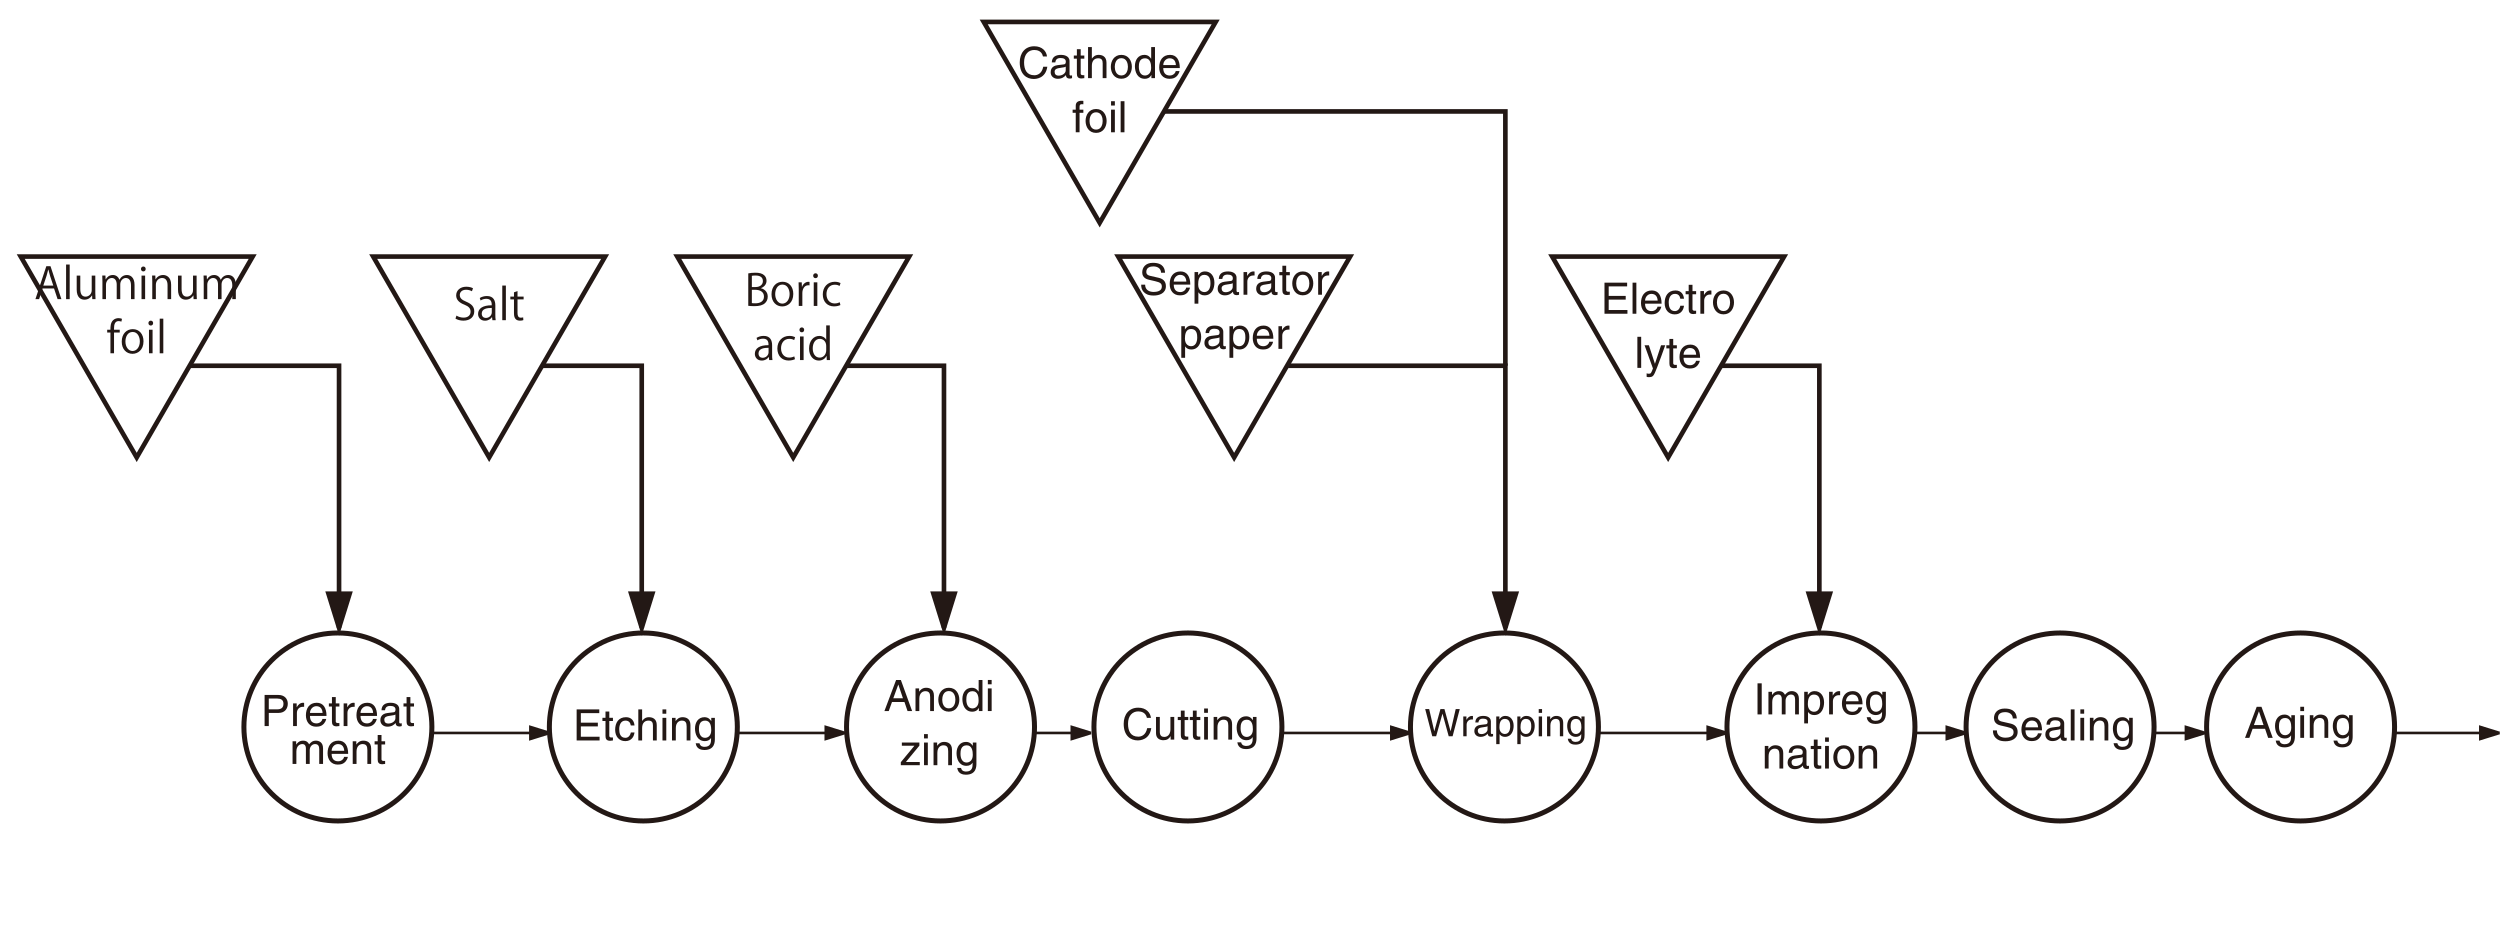 <?xml version="1.0" encoding="UTF-8"?>
<svg xmlns="http://www.w3.org/2000/svg" viewBox="0 0 461.808 171">
  <g id="uuid-26d000a4-b2aa-4e38-9714-fde978fd38ed" data-name="レイヤー 2">
    <circle cx="62.417" cy="134.288" r="17.362" style="fill: none; stroke: #231815; stroke-miterlimit: 10; stroke-width: .925px;"/>
    <circle cx="118.842" cy="134.288" r="17.362" style="fill: none; stroke: #231815; stroke-miterlimit: 10; stroke-width: .925px;"/>
    <circle cx="173.736" cy="134.288" r="17.362" style="fill: none; stroke: #231815; stroke-miterlimit: 10; stroke-width: .925px;"/>
    <circle cx="219.438" cy="134.288" r="17.362" style="fill: none; stroke: #231815; stroke-miterlimit: 10; stroke-width: .925px;"/>
    <circle cx="277.906" cy="134.288" r="17.362" style="fill: none; stroke: #231815; stroke-miterlimit: 10; stroke-width: .925px;"/>
    <circle cx="336.374" cy="134.288" r="17.362" style="fill: none; stroke: #231815; stroke-miterlimit: 10; stroke-width: .925px;"/>
    <circle cx="380.544" cy="134.288" r="17.362" style="fill: none; stroke: #231815; stroke-miterlimit: 10; stroke-width: .925px;"/>
    <circle cx="424.97" cy="134.288" r="17.362" style="fill: none; stroke: #231815; stroke-miterlimit: 10; stroke-width: .925px;"/>
    <polygon points="25.253 84.5 46.674 47.396 3.831 47.396 25.253 84.5" style="fill: none; stroke: #231815; stroke-miterlimit: 10; stroke-width: .857px;"/>
    <polygon points="90.359 84.5 111.781 47.396 68.937 47.396 90.359 84.5" style="fill: none; stroke: #231815; stroke-miterlimit: 10; stroke-width: .857px;"/>
    <polygon points="146.529 84.5 167.951 47.396 125.107 47.396 146.529 84.5" style="fill: none; stroke: #231815; stroke-miterlimit: 10; stroke-width: .857px;"/>
    <polygon points="227.976 84.5 249.398 47.396 206.554 47.396 227.976 84.5" style="fill: none; stroke: #231815; stroke-miterlimit: 10; stroke-width: .857px;"/>
    <polygon points="308.146 84.5 329.568 47.396 286.724 47.396 308.146 84.5" style="fill: none; stroke: #231815; stroke-miterlimit: 10; stroke-width: .857px;"/>
    <polygon points="203.14 41.157 224.562 4.054 181.718 4.054 203.14 41.157" style="fill: none; stroke: #231815; stroke-miterlimit: 10; stroke-width: .857px;"/>
    <g>
      <polyline points="62.63 115.969 62.63 67.565 35.073 67.565" style="fill: none; stroke: #231815; stroke-miterlimit: 10; stroke-width: .857px;"/>
      <polygon points="60.672 109.671 64.587 109.671 62.63 115.969 60.672 109.671" style="fill: #231815; stroke: #231815; stroke-miterlimit: 10; stroke-width: .857px;"/>
    </g>
    <g>
      <polyline points="118.544 115.969 118.544 67.565 99.988 67.565" style="fill: none; stroke: #231815; stroke-miterlimit: 10; stroke-width: .857px;"/>
      <polygon points="116.587 109.671 120.502 109.671 118.544 115.969 116.587 109.671" style="fill: #231815; stroke: #231815; stroke-miterlimit: 10; stroke-width: .857px;"/>
    </g>
    <g>
      <polyline points="174.374 115.969 174.374 67.565 156.374 67.565" style="fill: none; stroke: #231815; stroke-miterlimit: 10; stroke-width: .857px;"/>
      <polygon points="172.417 109.671 176.332 109.671 174.374 115.969 172.417 109.671" style="fill: #231815; stroke: #231815; stroke-miterlimit: 10; stroke-width: .857px;"/>
    </g>
    <g>
      <polyline points="278.076 115.969 278.076 67.565 237.949 67.565" style="fill: none; stroke: #231815; stroke-miterlimit: 10; stroke-width: .857px;"/>
      <polygon points="276.119 109.671 280.034 109.671 278.076 115.969 276.119 109.671" style="fill: #231815; stroke: #231815; stroke-miterlimit: 10; stroke-width: .857px;"/>
    </g>
    <g>
      <polyline points="336.076 115.969 336.076 67.565 317.924 67.565" style="fill: none; stroke: #231815; stroke-miterlimit: 10; stroke-width: .857px;"/>
      <polygon points="334.119 109.671 338.034 109.671 336.076 115.969 334.119 109.671" style="fill: #231815; stroke: #231815; stroke-miterlimit: 10; stroke-width: .857px;"/>
    </g>
    <polyline points="278.076 67.565 278.076 20.586 215.017 20.586" style="fill: none; stroke: #231815; stroke-miterlimit: 10; stroke-width: .857px;"/>
    <g>
      <line x1="98.562" y1="135.395" x2="79.74" y2="135.395" style="fill: none; stroke: #231815; stroke-miterlimit: 10; stroke-width: .484px;"/>
      <polyline points="101.536 135.395 97.974 136.502 97.974 134.288 101.536 135.395" style="fill: #231815; stroke: #231815; stroke-miterlimit: 10; stroke-width: .484px;"/>
    </g>
    <g>
      <line x1="153.13" y1="135.395" x2="136.165" y2="135.395" style="fill: none; stroke: #231815; stroke-miterlimit: 10; stroke-width: .484px;"/>
      <polyline points="156.103 135.395 152.541 136.502 152.541 134.288 156.103 135.395" style="fill: #231815; stroke: #231815; stroke-miterlimit: 10; stroke-width: .484px;"/>
    </g>
    <g>
      <line x1="198.576" y1="135.395" x2="191.098" y2="135.395" style="fill: none; stroke: #231815; stroke-miterlimit: 10; stroke-width: .484px;"/>
      <polyline points="201.55 135.395 197.988 136.502 197.988 134.288 201.55 135.395" style="fill: #231815; stroke: #231815; stroke-miterlimit: 10; stroke-width: .484px;"/>
    </g>
    <g>
      <line x1="257.598" y1="135.395" x2="236.761" y2="135.395" style="fill: none; stroke: #231815; stroke-miterlimit: 10; stroke-width: .484px;"/>
      <polyline points="260.572 135.395 257.009 136.502 257.009 134.288 260.572 135.395" style="fill: #231815; stroke: #231815; stroke-miterlimit: 10; stroke-width: .484px;"/>
    </g>
    <g>
      <line x1="316.039" y1="135.395" x2="295.188" y2="135.395" style="fill: none; stroke: #231815; stroke-miterlimit: 10; stroke-width: .484px;"/>
      <polyline points="319.013 135.395 315.45 136.502 315.45 134.288 319.013 135.395" style="fill: #231815; stroke: #231815; stroke-miterlimit: 10; stroke-width: .484px;"/>
    </g>
    <g>
      <line x1="360.209" y1="135.395" x2="353.697" y2="135.395" style="fill: none; stroke: #231815; stroke-miterlimit: 10; stroke-width: .484px;"/>
      <polyline points="363.183 135.395 359.621 136.502 359.621 134.288 363.183 135.395" style="fill: #231815; stroke: #231815; stroke-miterlimit: 10; stroke-width: .484px;"/>
    </g>
    <g>
      <line x1="404.379" y1="135.395" x2="397.761" y2="135.395" style="fill: none; stroke: #231815; stroke-miterlimit: 10; stroke-width: .484px;"/>
      <polyline points="407.353 135.395 403.791 136.502 403.791 134.288 407.353 135.395" style="fill: #231815; stroke: #231815; stroke-miterlimit: 10; stroke-width: .484px;"/>
    </g>
    <g>
      <line x1="458.762" y1="135.395" x2="442.294" y2="135.395" style="fill: none; stroke: #231815; stroke-miterlimit: 10; stroke-width: .484px;"/>
      <polyline points="461.736 135.395 458.174 136.502 458.174 134.288 461.736 135.395" style="fill: #231815; stroke: #231815; stroke-miterlimit: 10; stroke-width: .484px;"/>
    </g>
  </g>
  <g id="uuid-5c6e67ef-9d19-482a-a06b-3e53d0234530" data-name="テキスト">
    <g>
      <path d="M49.652,134.117h-.776v-5.741h2.583c1.063,0,1.703,.688,1.703,1.615,0,.8-.456,1.703-1.703,1.703h-1.807v2.423Zm0-3.087h1.543c.696,0,1.167-.256,1.167-1.031,0-.728-.496-.959-1.136-.959h-1.575v1.99Z" style="fill: #231815;"/>
      <path d="M54.844,134.117h-.704v-4.182h.664v.695h.016c.28-.487,.647-.815,1.175-.815,.088,0,.128,.008,.184,.023v.729h-.264c-.656,0-1.071,.512-1.071,1.119v2.431Z" style="fill: #231815;"/>
      <path d="M60.259,132.806c-.024,.2-.216,.792-.744,1.144-.192,.128-.464,.288-1.135,.288-1.175,0-1.871-.888-1.871-2.096,0-1.295,.624-2.326,2.007-2.326,1.208,0,1.799,.959,1.799,2.438h-3.055c0,.872,.408,1.375,1.215,1.375,.664,0,1.056-.512,1.08-.823h.704Zm-.672-1.111c-.04-.647-.312-1.247-1.167-1.247-.648,0-1.16,.6-1.16,1.247h2.327Z" style="fill: #231815;"/>
      <path d="M62.02,130.518v2.719c0,.328,.28,.328,.424,.328h.248v.552c-.256,.023-.456,.056-.527,.056-.696,0-.848-.392-.848-.896v-2.759h-.568v-.583h.568v-1.168h.704v1.168h.671v.583h-.671Z" style="fill: #231815;"/>
      <path d="M64.181,134.117h-.704v-4.182h.664v.695h.016c.28-.487,.647-.815,1.175-.815,.088,0,.128,.008,.184,.023v.729h-.264c-.656,0-1.071,.512-1.071,1.119v2.431Z" style="fill: #231815;"/>
      <path d="M69.595,132.806c-.024,.2-.216,.792-.744,1.144-.192,.128-.464,.288-1.135,.288-1.175,0-1.871-.888-1.871-2.096,0-1.295,.624-2.326,2.007-2.326,1.208,0,1.799,.959,1.799,2.438h-3.054c0,.872,.408,1.375,1.215,1.375,.664,0,1.056-.512,1.08-.823h.704Zm-.672-1.111c-.04-.647-.312-1.247-1.167-1.247-.648,0-1.16,.6-1.16,1.247h2.327Z" style="fill: #231815;"/>
      <path d="M70.469,131.207c.032-1,.696-1.392,1.727-1.392,.336,0,1.551,.096,1.551,1.167v2.407c0,.176,.088,.248,.232,.248,.064,0,.152-.017,.232-.032v.512c-.12,.032-.224,.08-.384,.08-.624,0-.72-.32-.744-.64-.272,.296-.696,.68-1.511,.68-.768,0-1.311-.488-1.311-1.208,0-.352,.104-1.167,1.271-1.311l1.16-.145c.167-.016,.368-.08,.368-.495,0-.44-.32-.68-.983-.68-.8,0-.912,.487-.959,.808h-.648Zm2.575,.775c-.112,.088-.288,.151-1.159,.264-.344,.048-.896,.151-.896,.68,0,.456,.231,.728,.759,.728,.656,0,1.295-.424,1.295-.983v-.688Z" style="fill: #231815;"/>
      <path d="M75.805,130.518v2.719c0,.328,.28,.328,.424,.328h.248v.552c-.256,.023-.456,.056-.527,.056-.696,0-.848-.392-.848-.896v-2.759h-.568v-.583h.568v-1.168h.704v1.168h.671v.583h-.671Z" style="fill: #231815;"/>
      <path d="M54.044,136.935h.664v.592h.016c.152-.225,.512-.712,1.264-.712s.991,.456,1.111,.68c.352-.392,.631-.68,1.279-.68,.448,0,1.295,.231,1.295,1.407v2.895h-.704v-2.703c0-.575-.176-.967-.775-.967-.592,0-.983,.56-.983,1.119v2.551h-.704v-2.895c0-.352-.136-.775-.656-.775-.4,0-1.104,.256-1.104,1.391v2.279h-.704v-4.182Z" style="fill: #231815;"/>
      <path d="M64.259,139.806c-.024,.2-.216,.792-.744,1.144-.192,.128-.464,.288-1.135,.288-1.175,0-1.871-.888-1.871-2.096,0-1.295,.624-2.326,2.007-2.326,1.208,0,1.799,.959,1.799,2.438h-3.055c0,.872,.408,1.375,1.215,1.375,.664,0,1.056-.512,1.08-.823h.704Zm-.672-1.111c-.04-.647-.312-1.247-1.167-1.247-.648,0-1.16,.6-1.16,1.247h2.327Z" style="fill: #231815;"/>
      <path d="M68.563,141.117h-.704v-2.575c0-.728-.208-1.095-.896-1.095-.4,0-1.104,.256-1.104,1.391v2.279h-.704v-4.182h.664v.592h.016c.152-.225,.544-.712,1.264-.712,.647,0,1.463,.264,1.463,1.455v2.847Z" style="fill: #231815;"/>
      <path d="M70.469,137.518v2.719c0,.328,.28,.328,.424,.328h.248v.552c-.256,.023-.456,.056-.527,.056-.696,0-.848-.392-.848-.896v-2.759h-.568v-.583h.568v-1.168h.704v1.168h.671v.583h-.671Z" style="fill: #231815;"/>
    </g>
    <g>
      <path d="M110.757,136.783h-4.238v-5.74h4.182v.688h-3.406v1.759h3.142v.688h-3.142v1.919h3.462v.688Z" style="fill: #231815;"/>
      <path d="M112.551,133.185v2.719c0,.327,.28,.327,.424,.327h.248v.552c-.256,.024-.456,.057-.527,.057-.696,0-.848-.393-.848-.896v-2.759h-.568v-.584h.568v-1.167h.704v1.167h.671v.584h-.671Z" style="fill: #231815;"/>
      <path d="M116.526,134.009c-.088-.56-.4-.896-.991-.896-.872,0-1.151,.832-1.151,1.575,0,.72,.176,1.607,1.143,1.607,.472,0,.879-.352,1-.991h.68c-.072,.663-.48,1.599-1.703,1.599-1.175,0-1.871-.888-1.871-2.095,0-1.295,.624-2.327,2.007-2.327,1.096,0,1.511,.8,1.567,1.527h-.68Z" style="fill: #231815;"/>
      <path d="M121.318,136.783h-.704v-2.734c0-.567-.16-.936-.832-.936-.576,0-1.167,.336-1.167,1.392v2.278h-.704v-5.74h.704v2.118h.016c.2-.264,.552-.68,1.223-.68,.648,0,1.463,.265,1.463,1.456v2.846Z" style="fill: #231815;"/>
      <path d="M122.375,131.842v-.799h.704v.799h-.704Zm.704,4.941h-.704v-4.182h.704v4.182Z" style="fill: #231815;"/>
      <path d="M127.541,136.783h-.704v-2.574c0-.728-.208-1.096-.896-1.096-.4,0-1.104,.256-1.104,1.392v2.278h-.704v-4.182h.664v.592h.016c.152-.224,.544-.712,1.263-.712,.648,0,1.463,.265,1.463,1.456v2.846Z" style="fill: #231815;"/>
      <path d="M132.053,136.439c0,.6-.008,2.104-1.943,2.104-.496,0-1.463-.137-1.599-1.248h.704c.128,.664,.775,.664,.943,.664,1.167,0,1.191-.903,1.191-1.415v-.232c-.2,.336-.567,.592-1.127,.592-1.423,0-1.839-1.335-1.839-2.335,0-1.175,.632-2.087,1.743-2.087,.759,0,1.087,.48,1.263,.736v-.616h.664v3.838Zm-1.815-.144c.448,0,1.144-.296,1.144-1.407,0-.68-.112-1.775-1.127-1.775-1.087,0-1.144,1.031-1.144,1.567,0,.92,.36,1.615,1.127,1.615Z" style="fill: #231815;"/>
    </g>
    <g>
      <path d="M164.772,129.677l-.6,1.671h-.799l2.158-5.741h.88l2.079,5.741h-.848l-.568-1.671h-2.303Zm2.023-.688l-.848-2.526h-.016l-.92,2.526h1.783Z" style="fill: #231815;"/>
      <path d="M172.523,131.348h-.703v-2.575c0-.728-.208-1.095-.896-1.095-.4,0-1.104,.256-1.104,1.391v2.279h-.704v-4.182h.664v.592h.016c.152-.225,.544-.712,1.264-.712,.647,0,1.463,.264,1.463,1.455v2.847Z" style="fill: #231815;"/>
      <path d="M175.268,127.046c1.335,0,1.943,1.127,1.943,2.207s-.608,2.206-1.943,2.206-1.942-1.127-1.942-2.206,.607-2.207,1.942-2.207Zm0,3.806c1.008,0,1.216-1.039,1.216-1.599s-.208-1.6-1.216-1.6-1.215,1.039-1.215,1.6,.207,1.599,1.215,1.599Z" style="fill: #231815;"/>
      <path d="M181.484,131.348h-.664v-.576h-.016c-.304,.568-.784,.696-1.191,.696-1.424,0-1.839-1.336-1.839-2.335,0-1.176,.631-2.087,1.742-2.087,.76,0,1.08,.472,1.248,.712h.016v-2.151h.704v5.741Zm-1.855-.488c.448,0,1.144-.296,1.144-1.407,0-.68-.112-1.774-1.128-1.774-1.087,0-1.143,1.031-1.143,1.566,0,.92,.359,1.615,1.127,1.615Z" style="fill: #231815;"/>
      <path d="M182.478,126.406v-.8h.703v.8h-.703Zm.703,4.941h-.703v-4.182h.703v4.182Z" style="fill: #231815;"/>
      <path d="M167.337,140.764h2.566v.584h-3.502v-.552l2.519-3.047h-2.327v-.583h3.238v.575l-2.494,3.022Z" style="fill: #231815;"/>
      <path d="M170.689,136.406v-.8h.703v.8h-.703Zm.703,4.941h-.703v-4.182h.703v4.182Z" style="fill: #231815;"/>
      <path d="M175.854,141.348h-.703v-2.575c0-.728-.208-1.095-.896-1.095-.4,0-1.104,.256-1.104,1.391v2.279h-.704v-4.182h.664v.592h.016c.152-.225,.544-.712,1.264-.712,.647,0,1.463,.264,1.463,1.455v2.847Z" style="fill: #231815;"/>
      <path d="M180.367,141.004c0,.6-.009,2.103-1.943,2.103-.496,0-1.463-.136-1.599-1.247h.703c.128,.663,.775,.663,.943,.663,1.168,0,1.191-.903,1.191-1.415v-.231c-.2,.336-.567,.592-1.127,.592-1.424,0-1.84-1.336-1.84-2.335,0-1.176,.632-2.087,1.743-2.087,.76,0,1.088,.479,1.264,.735v-.615h.664v3.838Zm-1.815-.145c.447,0,1.144-.296,1.144-1.407,0-.68-.112-1.774-1.128-1.774-1.087,0-1.143,1.031-1.143,1.566,0,.92,.359,1.615,1.127,1.615Z" style="fill: #231815;"/>
    </g>
    <g>
      <path d="M211.859,132.603c-.216-1.008-1.056-1.191-1.607-1.191-1.039,0-1.879,.768-1.879,2.278,0,1.352,.479,2.391,1.903,2.391,.503,0,1.375-.239,1.639-1.575h.752c-.32,2.167-2.079,2.263-2.511,2.263-1.304,0-2.583-.848-2.583-3.054,0-1.768,1.008-2.99,2.679-2.99,1.479,0,2.247,.919,2.358,1.879h-.751Z" style="fill: #231815;"/>
      <path d="M216.244,136.617v-.607l-.016-.017c-.296,.488-.656,.744-1.327,.744-.616,0-1.359-.296-1.359-1.296v-3.006h.703v2.774c0,.688,.353,.919,.808,.919,.888,0,1.151-.783,1.151-1.391v-2.303h.704v4.182h-.664Z" style="fill: #231815;"/>
      <path d="M218.829,133.018v2.719c0,.328,.28,.328,.424,.328h.248v.552c-.256,.023-.456,.056-.527,.056-.696,0-.848-.392-.848-.896v-2.759h-.567v-.583h.567v-1.168h.703v1.168h.672v.583h-.672Z" style="fill: #231815;"/>
      <path d="M221.052,133.018v2.719c0,.328,.28,.328,.424,.328h.248v.552c-.256,.023-.455,.056-.527,.056-.695,0-.848-.392-.848-.896v-2.759h-.567v-.583h.567v-1.168h.703v1.168h.672v.583h-.672Z" style="fill: #231815;"/>
      <path d="M222.429,131.676v-.8h.703v.8h-.703Zm.703,4.941h-.703v-4.182h.703v4.182Z" style="fill: #231815;"/>
      <path d="M227.595,136.617h-.703v-2.575c0-.728-.208-1.095-.896-1.095-.4,0-1.104,.256-1.104,1.391v2.279h-.704v-4.182h.664v.592h.016c.152-.225,.544-.712,1.264-.712,.647,0,1.463,.264,1.463,1.455v2.847Z" style="fill: #231815;"/>
      <path d="M232.108,136.273c0,.6-.009,2.103-1.943,2.103-.496,0-1.463-.136-1.599-1.247h.703c.128,.663,.775,.663,.943,.663,1.168,0,1.191-.903,1.191-1.415v-.231c-.2,.336-.567,.592-1.127,.592-1.424,0-1.84-1.336-1.84-2.335,0-1.176,.632-2.087,1.743-2.087,.76,0,1.088,.479,1.264,.735v-.615h.664v3.838Zm-1.815-.145c.447,0,1.144-.296,1.144-1.407,0-.68-.112-1.774-1.128-1.774-1.087,0-1.143,1.031-1.143,1.566,0,.92,.359,1.615,1.127,1.615Z" style="fill: #231815;"/>
    </g>
    <g>
      <path d="M265.29,136.011h-.714l-1.31-5.028h.735l.938,4.09h.014l1.128-4.09h.742l1.128,4.09h.014l.938-4.09h.75l-1.324,5.028h-.715l-1.148-4.167h-.014l-1.163,4.167Z" style="fill: #231815;"/>
      <path d="M270.917,136.011h-.616v-3.663h.582v.609h.014c.245-.427,.567-.714,1.029-.714,.077,0,.112,.007,.161,.021v.638h-.231c-.574,0-.938,.448-.938,.98v2.129Z" style="fill: #231815;"/>
      <path d="M272.528,133.462c.027-.876,.609-1.219,1.513-1.219,.294,0,1.358,.084,1.358,1.022v2.108c0,.153,.077,.217,.203,.217,.056,0,.133-.014,.203-.028v.448c-.104,.028-.196,.07-.336,.07-.547,0-.631-.28-.651-.561-.238,.26-.609,.596-1.324,.596-.672,0-1.148-.428-1.148-1.058,0-.309,.091-1.022,1.114-1.148l1.015-.126c.147-.015,.322-.07,.322-.435,0-.386-.28-.596-.861-.596-.7,0-.798,.428-.84,.708h-.567Zm2.255,.679c-.098,.077-.252,.134-1.016,.231-.301,.042-.784,.133-.784,.596,0,.398,.203,.637,.665,.637,.574,0,1.135-.371,1.135-.861v-.603Z" style="fill: #231815;"/>
      <path d="M276.391,132.348h.581v.519h.015c.146-.21,.427-.623,1.092-.623,.974,0,1.527,.798,1.527,1.828,0,.875-.364,2.045-1.611,2.045-.49,0-.812-.231-.974-.49h-.014v1.835h-.616v-5.113Zm1.59,3.236c.672,0,.987-.609,.987-1.415,0-.469-.049-1.373-1.001-1.373-.89,0-.988,.96-.988,1.556,0,.973,.609,1.232,1.002,1.232Z" style="fill: #231815;"/>
      <path d="M280.283,132.348h.581v.519h.015c.146-.21,.427-.623,1.092-.623,.974,0,1.527,.798,1.527,1.828,0,.875-.364,2.045-1.611,2.045-.49,0-.812-.231-.974-.49h-.014v1.835h-.616v-5.113Zm1.59,3.236c.672,0,.987-.609,.987-1.415,0-.469-.049-1.373-1.001-1.373-.89,0-.988,.96-.988,1.556,0,.973,.609,1.232,1.002,1.232Z" style="fill: #231815;"/>
      <path d="M284.238,131.683v-.7h.616v.7h-.616Zm.616,4.328h-.616v-3.663h.616v3.663Z" style="fill: #231815;"/>
      <path d="M288.76,136.011h-.616v-2.255c0-.638-.182-.96-.784-.96-.351,0-.967,.225-.967,1.219v1.996h-.616v-3.663h.581v.519h.015c.133-.196,.476-.623,1.106-.623,.567,0,1.281,.23,1.281,1.274v2.493Z" style="fill: #231815;"/>
      <path d="M292.708,135.71c0,.525-.007,1.842-1.702,1.842-.435,0-1.281-.119-1.4-1.093h.616c.112,.582,.679,.582,.826,.582,1.022,0,1.044-.792,1.044-1.24v-.203c-.176,.294-.498,.519-.988,.519-1.246,0-1.61-1.17-1.61-2.045,0-1.03,.553-1.828,1.526-1.828,.666,0,.953,.42,1.107,.645v-.54h.581v3.362Zm-1.59-.126c.392,0,1.001-.26,1.001-1.232,0-.596-.098-1.556-.987-1.556-.952,0-1.001,.904-1.001,1.373,0,.806,.314,1.415,.987,1.415Z" style="fill: #231815;"/>
    </g>
    <g>
      <path d="M325.429,131.969h-.775v-5.741h.775v5.741Z" style="fill: #231815;"/>
      <path d="M326.669,127.787h.664v.592h.016c.152-.225,.512-.712,1.264-.712s.991,.456,1.111,.68c.352-.392,.632-.68,1.279-.68,.447,0,1.295,.231,1.295,1.407v2.895h-.703v-2.703c0-.575-.176-.967-.775-.967-.592,0-.984,.56-.984,1.119v2.551h-.703v-2.895c0-.352-.136-.775-.655-.775-.4,0-1.104,.256-1.104,1.391v2.279h-.704v-4.182Z" style="fill: #231815;"/>
      <path d="M333.278,127.787h.663v.592h.017c.168-.24,.487-.712,1.247-.712,1.111,0,1.743,.911,1.743,2.087,0,.999-.416,2.335-1.839,2.335-.56,0-.928-.265-1.111-.561h-.017v2.096h-.703v-5.837Zm1.814,3.693c.768,0,1.128-.695,1.128-1.615,0-.535-.056-1.566-1.144-1.566-1.016,0-1.127,1.095-1.127,1.774,0,1.111,.695,1.407,1.143,1.407Z" style="fill: #231815;"/>
      <path d="M338.581,131.969h-.704v-4.182h.664v.695h.016c.28-.487,.648-.815,1.176-.815,.088,0,.128,.008,.184,.023v.728h-.264c-.655,0-1.071,.512-1.071,1.12v2.431Z" style="fill: #231815;"/>
      <path d="M343.996,130.657c-.023,.2-.216,.792-.743,1.144-.192,.128-.464,.288-1.136,.288-1.175,0-1.871-.888-1.871-2.096,0-1.295,.624-2.326,2.008-2.326,1.207,0,1.799,.959,1.799,2.438h-3.055c0,.871,.408,1.375,1.216,1.375,.663,0,1.055-.512,1.079-.823h.703Zm-.671-1.111c-.04-.647-.312-1.247-1.168-1.247-.647,0-1.159,.6-1.159,1.247h2.327Z" style="fill: #231815;"/>
      <path d="M348.365,131.625c0,.6-.009,2.103-1.943,2.103-.496,0-1.463-.136-1.6-1.247h.704c.128,.663,.775,.663,.943,.663,1.167,0,1.191-.903,1.191-1.415v-.231c-.2,.336-.567,.592-1.127,.592-1.424,0-1.839-1.336-1.839-2.335,0-1.176,.631-2.087,1.742-2.087,.76,0,1.088,.479,1.264,.735v-.615h.664v3.838Zm-1.815-.145c.448,0,1.144-.296,1.144-1.407,0-.68-.112-1.774-1.128-1.774-1.087,0-1.143,1.031-1.143,1.566,0,.92,.359,1.615,1.127,1.615Z" style="fill: #231815;"/>
      <path d="M329.404,141.969h-.703v-2.575c0-.728-.208-1.095-.896-1.095-.4,0-1.104,.256-1.104,1.391v2.279h-.704v-4.182h.664v.592h.016c.152-.225,.544-.712,1.264-.712,.647,0,1.463,.264,1.463,1.455v2.847Z" style="fill: #231815;"/>
      <path d="M330.422,139.058c.031-.999,.695-1.391,1.727-1.391,.336,0,1.552,.096,1.552,1.167v2.407c0,.176,.088,.247,.231,.247,.063,0,.151-.016,.231-.031v.512c-.119,.031-.224,.08-.384,.08-.623,0-.72-.32-.743-.64-.271,.296-.695,.68-1.512,.68-.768,0-1.311-.488-1.311-1.208,0-.352,.104-1.167,1.271-1.312l1.159-.144c.168-.016,.367-.08,.367-.496,0-.439-.319-.679-.983-.679-.799,0-.911,.487-.959,.807h-.647Zm2.574,.776c-.112,.088-.288,.151-1.159,.264-.344,.048-.896,.151-.896,.68,0,.455,.231,.728,.76,.728,.655,0,1.295-.424,1.295-.983v-.688Z" style="fill: #231815;"/>
      <path d="M335.757,138.37v2.719c0,.328,.28,.328,.424,.328h.248v.552c-.256,.023-.455,.056-.527,.056-.695,0-.848-.392-.848-.896v-2.759h-.567v-.583h.567v-1.168h.703v1.168h.672v.583h-.672Z" style="fill: #231815;"/>
      <path d="M337.134,137.027v-.8h.703v.8h-.703Zm.703,4.941h-.703v-4.182h.703v4.182Z" style="fill: #231815;"/>
      <path d="M340.597,137.667c1.335,0,1.943,1.127,1.943,2.207s-.608,2.206-1.943,2.206-1.942-1.127-1.942-2.206,.607-2.207,1.942-2.207Zm0,3.806c1.008,0,1.216-1.039,1.216-1.599s-.208-1.6-1.216-1.6-1.215,1.039-1.215,1.6,.207,1.599,1.215,1.599Z" style="fill: #231815;"/>
      <path d="M346.748,141.969h-.703v-2.575c0-.728-.208-1.095-.896-1.095-.4,0-1.104,.256-1.104,1.391v2.279h-.704v-4.182h.664v.592h.016c.152-.225,.544-.712,1.264-.712,.647,0,1.463,.264,1.463,1.455v2.847Z" style="fill: #231815;"/>
    </g>
    <g>
      <path d="M416.107,134.628l-.6,1.671h-.799l2.158-5.741h.88l2.079,5.741h-.848l-.568-1.671h-2.303Zm2.023-.688l-.848-2.526h-.016l-.92,2.526h1.783Z" style="fill: #231815;"/>
      <path d="M423.922,135.955c0,.6-.009,2.103-1.943,2.103-.496,0-1.463-.136-1.599-1.247h.703c.128,.663,.775,.663,.943,.663,1.168,0,1.191-.903,1.191-1.415v-.231c-.2,.336-.567,.592-1.127,.592-1.424,0-1.84-1.336-1.84-2.335,0-1.176,.632-2.087,1.743-2.087,.76,0,1.088,.479,1.264,.735v-.615h.664v3.838Zm-1.815-.145c.447,0,1.144-.296,1.144-1.407,0-.68-.112-1.774-1.128-1.774-1.087,0-1.143,1.031-1.143,1.566,0,.92,.359,1.615,1.127,1.615Z" style="fill: #231815;"/>
      <path d="M424.916,131.357v-.8h.703v.8h-.703Zm.703,4.941h-.703v-4.182h.703v4.182Z" style="fill: #231815;"/>
      <path d="M430.081,136.299h-.703v-2.575c0-.728-.208-1.095-.896-1.095-.4,0-1.104,.256-1.104,1.391v2.279h-.704v-4.182h.664v.592h.016c.152-.225,.544-.712,1.264-.712,.647,0,1.463,.264,1.463,1.455v2.847Z" style="fill: #231815;"/>
      <path d="M434.594,135.955c0,.6-.009,2.103-1.943,2.103-.496,0-1.463-.136-1.599-1.247h.703c.128,.663,.775,.663,.943,.663,1.168,0,1.191-.903,1.191-1.415v-.231c-.2,.336-.567,.592-1.127,.592-1.424,0-1.84-1.336-1.84-2.335,0-1.176,.632-2.087,1.743-2.087,.76,0,1.088,.479,1.264,.735v-.615h.664v3.838Zm-1.815-.145c.447,0,1.144-.296,1.144-1.407,0-.68-.112-1.774-1.128-1.774-1.087,0-1.143,1.031-1.143,1.566,0,.92,.359,1.615,1.127,1.615Z" style="fill: #231815;"/>
    </g>
    <g>
      <path d="M11.342,55.261h-.704l-.655-1.975h-2.119l-.64,1.975h-.68l2.015-6.093h.768l2.015,6.093Zm-1.495-2.502l-.6-1.807c-.128-.416-.232-.8-.312-1.16h-.024c-.08,.368-.192,.752-.304,1.136l-.608,1.831h1.847Z" style="fill: #231815;"/>
      <path d="M12.872,55.261h-.664v-6.396h.664v6.396Z" style="fill: #231815;"/>
      <path d="M17.606,54.102c0,.448,.024,.823,.04,1.159h-.6l-.032-.688h-.024c-.2,.344-.647,.784-1.391,.784-.656,0-1.431-.376-1.431-1.879v-2.574h.664v2.455c0,.848,.248,1.439,.975,1.439,.52,0,1.136-.416,1.136-1.183v-2.71h.664v3.198Z" style="fill: #231815;"/>
      <path d="M24.853,55.261h-.656v-2.519c0-.848-.304-1.391-.959-1.391-.536,0-1.023,.503-1.023,1.167v2.743h-.655v-2.687c0-.696-.296-1.223-.912-1.223-.568,0-1.072,.56-1.072,1.239v2.67h-.655v-3.238c0-.448-.016-.768-.032-1.127h.584l.04,.704h.024c.24-.424,.64-.799,1.327-.799,.568,0,1.007,.352,1.191,.872h.016c.288-.52,.728-.872,1.399-.872,.536,0,1.383,.344,1.383,1.839v2.623Z" style="fill: #231815;"/>
      <path d="M26.472,50.136c-.256,0-.432-.2-.432-.456,0-.248,.184-.448,.439-.448,.264,0,.432,.2,.432,.448,0,.28-.184,.456-.44,.456Zm.336,5.125h-.664v-4.357h.664v4.357Z" style="fill: #231815;"/>
      <path d="M31.614,55.261h-.664v-2.575c0-.711-.256-1.335-1.016-1.335-.567,0-1.143,.479-1.143,1.239v2.67h-.664v-3.238c0-.448-.016-.775-.032-1.127h.592l.04,.712h.016c.216-.424,.719-.808,1.399-.808,.544,0,1.471,.328,1.471,1.807v2.655Z" style="fill: #231815;"/>
      <path d="M36.318,54.102c0,.448,.024,.823,.04,1.159h-.6l-.032-.688h-.024c-.2,.344-.647,.784-1.391,.784-.656,0-1.431-.376-1.431-1.879v-2.574h.664v2.455c0,.848,.248,1.439,.975,1.439,.52,0,1.136-.416,1.136-1.183v-2.71h.664v3.198Z" style="fill: #231815;"/>
      <path d="M43.565,55.261h-.656v-2.519c0-.848-.304-1.391-.959-1.391-.536,0-1.023,.503-1.023,1.167v2.743h-.655v-2.687c0-.696-.296-1.223-.912-1.223-.568,0-1.072,.56-1.072,1.239v2.67h-.655v-3.238c0-.448-.016-.768-.032-1.127h.584l.04,.704h.024c.24-.424,.64-.799,1.327-.799,.568,0,1.007,.352,1.191,.872h.016c.288-.52,.728-.872,1.399-.872,.536,0,1.383,.344,1.383,1.839v2.623Z" style="fill: #231815;"/>
      <path d="M20.4,60.904c0-.544,0-1.255,.48-1.743,.288-.28,.664-.392,1.007-.392,.28,0,.504,.064,.647,.128l-.112,.52c-.12-.048-.272-.104-.504-.104-.688,0-.855,.64-.855,1.343v.248h1.056v.52h-1.056v3.838h-.664v-3.838h-.6v-.52h.6Z" style="fill: #231815;"/>
      <path d="M26.51,63.046c0,1.623-1.071,2.311-2.039,2.311-1.12,0-1.983-.84-1.983-2.247,0-1.487,.927-2.311,2.039-2.311,1.191,0,1.983,.911,1.983,2.247Zm-2.007-1.727c-.943,0-1.335,.928-1.335,1.767,0,.967,.536,1.751,1.319,1.751,.792,0,1.344-.784,1.344-1.767,0-.775-.376-1.751-1.328-1.751Z" style="fill: #231815;"/>
      <path d="M27.848,60.136c-.256,0-.432-.2-.432-.456,0-.248,.184-.448,.44-.448,.264,0,.432,.2,.432,.448,0,.28-.184,.456-.44,.456Zm.336,5.125h-.664v-4.357h.664v4.357Z" style="fill: #231815;"/>
      <path d="M30.167,65.261h-.664v-6.396h.664v6.396Z" style="fill: #231815;"/>
    </g>
    <g>
      <path d="M87.173,53.804c-.176-.112-.56-.28-1.071-.28-.848,0-1.167,.52-1.167,.959,0,.6,.368,.904,1.184,1.248,.983,.416,1.487,.919,1.487,1.791,0,.967-.704,1.711-2.015,1.711-.552,0-1.151-.168-1.455-.384l.184-.552c.328,.216,.815,.376,1.311,.376,.815,0,1.295-.44,1.295-1.095,0-.6-.328-.968-1.12-1.288-.919-.344-1.543-.879-1.543-1.719,0-.927,.751-1.607,1.863-1.607,.576,0,1.016,.144,1.248,.288l-.2,.551Z" style="fill: #231815;"/>
      <path d="M91.501,58.105c0,.36,.008,.736,.064,1.04h-.608l-.064-.56h-.024c-.224,.344-.671,.656-1.287,.656-.832,0-1.271-.608-1.271-1.24,0-1.047,.912-1.615,2.527-1.607,0-.368,0-1.199-.992-1.199-.376,0-.768,.104-1.063,.312l-.16-.456c.352-.232,.839-.368,1.327-.368,1.231,0,1.551,.872,1.551,1.735v1.687Zm-.656-1.223c-.824,0-1.855,.12-1.855,1.04,0,.56,.352,.808,.751,.808,.647,0,1.104-.496,1.104-1.023v-.824Z" style="fill: #231815;"/>
      <path d="M93.446,59.145h-.664v-6.396h.664v6.396Z" style="fill: #231815;"/>
      <path d="M94.942,53.996l.656-.224v1.016h1.127v.52h-1.127v2.519c0,.552,.168,.855,.591,.855,.2,0,.336-.024,.448-.064l.04,.512c-.144,.064-.368,.104-.647,.104-1.055,0-1.087-.959-1.087-1.423v-2.502h-.672v-.52h.672v-.792Z" style="fill: #231815;"/>
    </g>
    <g>
      <path d="M140.564,53.246c.576,.136,1.255,.616,1.255,1.535,0,.544-.208,.928-.488,1.199-.408,.4-1.063,.576-1.983,.576-.504,0-.879-.04-1.127-.064v-5.989c.336-.072,.815-.128,1.311-.128,.752,0,1.248,.144,1.607,.448,.288,.248,.456,.6,.456,1.056,0,.6-.408,1.119-1.031,1.343v.024Zm-.968-.224c.808,0,1.328-.464,1.328-1.088v-.008c0-.72-.528-1.031-1.359-1.031-.352,0-.56,.024-.68,.056v2.071h.711Zm-.711,2.966c.152,.032,.368,.04,.647,.04,.84,0,1.591-.328,1.591-1.247,0-.912-.792-1.247-1.599-1.247h-.64v2.455Z" style="fill: #231815;"/>
      <path d="M146.538,54.294c0,1.623-1.071,2.311-2.039,2.311-1.12,0-1.983-.84-1.983-2.247,0-1.487,.927-2.311,2.039-2.311,1.191,0,1.983,.911,1.983,2.247Zm-2.007-1.727c-.943,0-1.335,.928-1.335,1.767,0,.967,.536,1.751,1.319,1.751,.792,0,1.343-.784,1.343-1.767,0-.775-.375-1.751-1.327-1.751Z" style="fill: #231815;"/>
      <path d="M149.539,52.711c-.072-.008-.144-.016-.24-.016-.72,0-1.087,.712-1.087,1.447v2.367h-.664v-3.054c0-.464-.008-.888-.032-1.303h.584l.032,.839h.024c.192-.544,.648-.936,1.184-.936,.072,0,.128,.016,.2,.024v.632Z" style="fill: #231815;"/>
      <path d="M150.644,51.384c-.256,0-.432-.2-.432-.456,0-.248,.184-.448,.44-.448,.264,0,.432,.2,.432,.448,0,.28-.184,.456-.44,.456Zm.336,5.125h-.664v-4.357h.664v4.357Z" style="fill: #231815;"/>
      <path d="M155.243,56.349c-.192,.096-.624,.248-1.184,.248-1.247,0-2.071-.887-2.071-2.223,0-1.343,.888-2.327,2.231-2.327,.488,0,.879,.144,1.047,.232l-.168,.536c-.184-.104-.472-.224-.896-.224-1.007,0-1.535,.808-1.535,1.743,0,1.055,.632,1.719,1.511,1.719,.432,0,.728-.12,.943-.216l.12,.512Z" style="fill: #231815;"/>
      <path d="M142.627,65.469c0,.36,.008,.736,.064,1.04h-.608l-.064-.56h-.024c-.224,.344-.672,.656-1.287,.656-.832,0-1.271-.608-1.271-1.24,0-1.047,.912-1.615,2.526-1.607,0-.368,0-1.199-.991-1.199-.376,0-.768,.104-1.063,.312l-.16-.456c.352-.232,.839-.368,1.327-.368,1.231,0,1.551,.872,1.551,1.735v1.687Zm-.656-1.223c-.824,0-1.855,.12-1.855,1.04,0,.56,.352,.808,.751,.808,.648,0,1.104-.496,1.104-1.023v-.824Z" style="fill: #231815;"/>
      <path d="M146.851,66.349c-.192,.096-.624,.248-1.184,.248-1.247,0-2.071-.887-2.071-2.223,0-1.343,.888-2.327,2.231-2.327,.488,0,.879,.144,1.047,.232l-.168,.536c-.184-.104-.472-.224-.896-.224-1.007,0-1.535,.808-1.535,1.743,0,1.055,.632,1.719,1.511,1.719,.432,0,.728-.12,.943-.216l.12,.512Z" style="fill: #231815;"/>
      <path d="M148.109,61.384c-.256,0-.432-.2-.432-.456,0-.248,.184-.448,.439-.448,.264,0,.432,.2,.432,.448,0,.28-.184,.456-.44,.456Zm.336,5.125h-.664v-4.357h.664v4.357Z" style="fill: #231815;"/>
      <path d="M153.283,65.429c0,.352,.016,.784,.032,1.08h-.592l-.032-.744h-.024c-.224,.456-.72,.84-1.423,.84-1.007,0-1.791-.872-1.791-2.215,0-1.471,.864-2.335,1.879-2.335,.64,0,1.072,.312,1.271,.672h.016v-2.615h.664v5.317Zm-.664-1.535c0-.871-.616-1.303-1.176-1.303-.823,0-1.311,.768-1.311,1.767,0,.919,.432,1.703,1.287,1.703,.72,0,1.2-.632,1.2-1.327v-.84Z" style="fill: #231815;"/>
    </g>
    <g>
      <path d="M214.482,50.379c-.04-.887-.776-1.167-1.423-1.167-.488,0-1.311,.136-1.311,1.007,0,.488,.344,.647,.679,.728l1.639,.376c.744,.176,1.303,.624,1.303,1.535,0,1.359-1.263,1.735-2.247,1.735-1.063,0-1.479-.32-1.735-.552-.488-.439-.584-.919-.584-1.455h.728c0,1.04,.848,1.343,1.583,1.343,.56,0,1.503-.144,1.503-.967,0-.6-.28-.792-1.223-1.016l-1.175-.272c-.376-.088-1.224-.352-1.224-1.351,0-.896,.584-1.775,1.975-1.775,2.007,0,2.207,1.199,2.239,1.831h-.728Z" style="fill: #231815;"/>
      <path d="M219.818,53.13c-.024,.2-.216,.792-.744,1.143-.192,.128-.464,.288-1.135,.288-1.175,0-1.871-.888-1.871-2.095,0-1.295,.624-2.327,2.007-2.327,1.208,0,1.799,.959,1.799,2.439h-3.055c0,.871,.408,1.375,1.215,1.375,.664,0,1.056-.512,1.08-.823h.704Zm-.672-1.112c-.04-.647-.312-1.247-1.167-1.247-.648,0-1.16,.6-1.16,1.247h2.327Z" style="fill: #231815;"/>
      <path d="M220.66,50.259h.664v.592h.016c.168-.24,.487-.712,1.247-.712,1.111,0,1.743,.912,1.743,2.087,0,1-.416,2.335-1.839,2.335-.56,0-.928-.264-1.111-.56h-.016v2.095h-.704v-5.837Zm1.815,3.694c.768,0,1.127-.695,1.127-1.615,0-.536-.056-1.567-1.144-1.567-1.016,0-1.127,1.095-1.127,1.775,0,1.111,.696,1.407,1.144,1.407Z" style="fill: #231815;"/>
      <path d="M225.14,51.53c.032-.999,.696-1.391,1.727-1.391,.336,0,1.551,.096,1.551,1.167v2.407c0,.176,.088,.248,.232,.248,.064,0,.152-.016,.232-.032v.512c-.12,.032-.224,.08-.384,.08-.624,0-.72-.32-.744-.64-.272,.296-.696,.68-1.511,.68-.768,0-1.311-.488-1.311-1.208,0-.352,.104-1.167,1.271-1.312l1.16-.144c.167-.016,.368-.08,.368-.496,0-.439-.32-.679-.983-.679-.8,0-.912,.488-.959,.807h-.648Zm2.575,.776c-.112,.088-.288,.152-1.159,.264-.344,.048-.896,.152-.896,.68,0,.456,.231,.728,.759,.728,.656,0,1.295-.424,1.295-.983v-.688Z" style="fill: #231815;"/>
      <path d="M230.412,54.441h-.704v-4.182h.664v.696h.016c.28-.488,.647-.816,1.175-.816,.088,0,.128,.008,.184,.024v.728h-.264c-.655,0-1.071,.512-1.071,1.12v2.431Z" style="fill: #231815;"/>
      <path d="M232.252,51.53c.032-.999,.695-1.391,1.727-1.391,.336,0,1.552,.096,1.552,1.167v2.407c0,.176,.088,.248,.231,.248,.064,0,.152-.016,.232-.032v.512c-.12,.032-.225,.08-.384,.08-.624,0-.72-.32-.744-.64-.271,.296-.695,.68-1.511,.68-.768,0-1.312-.488-1.312-1.208,0-.352,.104-1.167,1.271-1.312l1.159-.144c.168-.016,.368-.08,.368-.496,0-.439-.32-.679-.983-.679-.8,0-.912,.488-.96,.807h-.647Zm2.574,.776c-.111,.088-.288,.152-1.159,.264-.344,.048-.896,.152-.896,.68,0,.456,.231,.728,.76,.728,.655,0,1.295-.424,1.295-.983v-.688Z" style="fill: #231815;"/>
      <path d="M237.588,50.843v2.719c0,.328,.279,.328,.424,.328h.247v.552c-.256,.024-.455,.056-.527,.056-.695,0-.848-.392-.848-.896v-2.759h-.567v-.583h.567v-1.167h.704v1.167h.671v.583h-.671Z" style="fill: #231815;"/>
      <path d="M240.652,50.139c1.335,0,1.942,1.127,1.942,2.207s-.607,2.207-1.942,2.207-1.943-1.127-1.943-2.207,.608-2.207,1.943-2.207Zm0,3.806c1.007,0,1.215-1.04,1.215-1.599s-.208-1.599-1.215-1.599-1.216,1.039-1.216,1.599,.208,1.599,1.216,1.599Z" style="fill: #231815;"/>
      <path d="M244.196,54.441h-.703v-4.182h.663v.696h.017c.279-.488,.647-.816,1.175-.816,.088,0,.128,.008,.184,.024v.728h-.264c-.655,0-1.071,.512-1.071,1.12v2.431Z" style="fill: #231815;"/>
      <path d="M218.212,60.259h.664v.592h.016c.168-.24,.487-.712,1.247-.712,1.111,0,1.743,.912,1.743,2.087,0,1-.416,2.335-1.839,2.335-.56,0-.928-.264-1.111-.56h-.016v2.095h-.704v-5.837Zm1.815,3.694c.768,0,1.127-.695,1.127-1.615,0-.536-.056-1.567-1.144-1.567-1.016,0-1.127,1.095-1.127,1.775,0,1.111,.696,1.407,1.144,1.407Z" style="fill: #231815;"/>
      <path d="M222.692,61.53c.032-.999,.696-1.391,1.727-1.391,.336,0,1.551,.096,1.551,1.167v2.407c0,.176,.088,.248,.232,.248,.064,0,.152-.016,.232-.032v.512c-.12,.032-.224,.08-.384,.08-.624,0-.72-.32-.744-.64-.272,.296-.696,.68-1.511,.68-.768,0-1.311-.488-1.311-1.208,0-.352,.104-1.167,1.271-1.312l1.16-.144c.167-.016,.368-.08,.368-.496,0-.439-.32-.679-.983-.679-.8,0-.912,.488-.959,.807h-.648Zm2.575,.776c-.112,.088-.288,.152-1.159,.264-.344,.048-.896,.152-.896,.68,0,.456,.231,.728,.759,.728,.656,0,1.295-.424,1.295-.983v-.688Z" style="fill: #231815;"/>
      <path d="M227.108,60.259h.664v.592h.016c.168-.24,.487-.712,1.247-.712,1.111,0,1.743,.912,1.743,2.087,0,1-.416,2.335-1.839,2.335-.56,0-.928-.264-1.111-.56h-.016v2.095h-.704v-5.837Zm1.815,3.694c.768,0,1.127-.695,1.127-1.615,0-.536-.056-1.567-1.144-1.567-1.016,0-1.127,1.095-1.127,1.775,0,1.111,.696,1.407,1.144,1.407Z" style="fill: #231815;"/>
      <path d="M235.163,63.13c-.024,.2-.216,.792-.744,1.143-.191,.128-.464,.288-1.135,.288-1.176,0-1.871-.888-1.871-2.095,0-1.295,.623-2.327,2.007-2.327,1.207,0,1.799,.959,1.799,2.439h-3.055c0,.871,.408,1.375,1.216,1.375,.663,0,1.056-.512,1.079-.823h.704Zm-.672-1.112c-.04-.647-.312-1.247-1.167-1.247-.648,0-1.16,.6-1.16,1.247h2.327Z" style="fill: #231815;"/>
      <path d="M236.86,64.441h-.703v-4.182h.663v.696h.017c.279-.488,.647-.816,1.175-.816,.088,0,.128,.008,.184,.024v.728h-.264c-.655,0-1.071,.512-1.071,1.12v2.431Z" style="fill: #231815;"/>
    </g>
    <g>
      <path d="M300.624,57.955h-4.238v-5.741h4.182v.688h-3.406v1.759h3.143v.688h-3.143v1.919h3.463v.688Z" style="fill: #231815;"/>
      <path d="M302.274,57.955h-.703v-5.741h.703v5.741Z" style="fill: #231815;"/>
      <path d="M306.879,56.644c-.023,.2-.216,.792-.743,1.143-.191,.128-.464,.288-1.136,.288-1.175,0-1.87-.888-1.87-2.095,0-1.295,.623-2.327,2.007-2.327,1.207,0,1.799,.959,1.799,2.439h-3.055c0,.871,.408,1.375,1.216,1.375,.663,0,1.055-.512,1.079-.823h.703Zm-.671-1.112c-.04-.647-.312-1.247-1.168-1.247-.647,0-1.159,.6-1.159,1.247h2.327Z" style="fill: #231815;"/>
      <path d="M310.392,55.181c-.088-.56-.399-.896-.991-.896-.871,0-1.151,.832-1.151,1.575,0,.719,.176,1.607,1.144,1.607,.472,0,.88-.352,.999-.991h.68c-.071,.664-.479,1.599-1.703,1.599-1.175,0-1.87-.888-1.87-2.095,0-1.295,.623-2.327,2.007-2.327,1.095,0,1.511,.8,1.566,1.527h-.68Z" style="fill: #231815;"/>
      <path d="M312.641,54.357v2.719c0,.328,.28,.328,.424,.328h.248v.552c-.256,.024-.456,.056-.527,.056-.696,0-.848-.392-.848-.896v-2.759h-.567v-.583h.567v-1.167h.703v1.167h.672v.583h-.672Z" style="fill: #231815;"/>
      <path d="M314.801,57.955h-.704v-4.182h.664v.696h.016c.28-.488,.648-.816,1.176-.816,.088,0,.128,.008,.184,.024v.728h-.264c-.655,0-1.071,.512-1.071,1.12v2.431Z" style="fill: #231815;"/>
      <path d="M318.369,53.654c1.335,0,1.943,1.127,1.943,2.207s-.608,2.207-1.943,2.207-1.942-1.127-1.942-2.207,.607-2.207,1.942-2.207Zm0,3.806c1.008,0,1.216-1.04,1.216-1.599s-.208-1.599-1.216-1.599-1.215,1.039-1.215,1.599,.207,1.599,1.215,1.599Z" style="fill: #231815;"/>
      <path d="M303.163,67.955h-.703v-5.741h.703v5.741Z" style="fill: #231815;"/>
      <path d="M306.833,63.774h.775c-.488,1.367-.968,2.734-1.504,4.102-.663,1.695-.735,1.791-1.639,1.791-.104,0-.184-.032-.296-.064v-.64c.088,.032,.231,.072,.424,.072,.368,0,.408-.104,.743-.968l-1.551-4.293h.8l1.111,3.406h.016l1.12-3.406Z" style="fill: #231815;"/>
      <path d="M309.081,64.357v2.719c0,.328,.28,.328,.424,.328h.248v.552c-.256,.024-.455,.056-.527,.056-.695,0-.848-.392-.848-.896v-2.759h-.567v-.583h.567v-1.167h.703v1.167h.672v.583h-.672Z" style="fill: #231815;"/>
      <path d="M313.992,66.644c-.023,.2-.216,.792-.743,1.143-.192,.128-.464,.288-1.136,.288-1.175,0-1.871-.888-1.871-2.095,0-1.295,.624-2.327,2.008-2.327,1.207,0,1.799,.959,1.799,2.439h-3.055c0,.871,.408,1.375,1.216,1.375,.663,0,1.055-.512,1.079-.823h.703Zm-.671-1.112c-.04-.647-.312-1.247-1.168-1.247-.647,0-1.159,.6-1.159,1.247h2.327Z" style="fill: #231815;"/>
    </g>
    <g>
      <path d="M192.657,10.423c-.216-1.008-1.055-1.191-1.607-1.191-1.04,0-1.879,.768-1.879,2.279,0,1.351,.48,2.391,1.903,2.391,.504,0,1.375-.24,1.639-1.575h.751c-.32,2.167-2.079,2.263-2.51,2.263-1.303,0-2.583-.848-2.583-3.054,0-1.767,1.007-2.99,2.678-2.99,1.479,0,2.247,.919,2.359,1.879h-.752Z" style="fill: #231815;"/>
      <path d="M194.291,11.526c.032-1,.696-1.392,1.727-1.392,.336,0,1.551,.096,1.551,1.167v2.407c0,.176,.088,.248,.232,.248,.064,0,.152-.016,.232-.032v.512c-.12,.032-.224,.08-.384,.08-.624,0-.72-.32-.744-.64-.272,.296-.696,.68-1.511,.68-.768,0-1.311-.488-1.311-1.208,0-.352,.104-1.167,1.271-1.311l1.16-.144c.167-.016,.368-.08,.368-.496,0-.44-.32-.68-.983-.68-.8,0-.912,.487-.959,.808h-.648Zm2.575,.775c-.112,.088-.288,.152-1.159,.264-.344,.048-.896,.152-.896,.68,0,.456,.231,.728,.759,.728,.656,0,1.295-.424,1.295-.983v-.688Z" style="fill: #231815;"/>
      <path d="M199.627,10.838v2.719c0,.328,.28,.328,.424,.328h.248v.552c-.256,.024-.456,.056-.527,.056-.696,0-.848-.392-.848-.896v-2.759h-.568v-.583h.568v-1.167h.704v1.167h.671v.583h-.671Z" style="fill: #231815;"/>
      <path d="M204.394,14.436h-.704v-2.734c0-.568-.16-.936-.832-.936-.576,0-1.167,.336-1.167,1.391v2.279h-.704v-5.741h.704v2.119h.016c.2-.264,.552-.68,1.223-.68,.648,0,1.463,.264,1.463,1.455v2.847Z" style="fill: #231815;"/>
      <path d="M207.139,10.135c1.335,0,1.943,1.127,1.943,2.207s-.607,2.207-1.943,2.207-1.943-1.127-1.943-2.207,.608-2.207,1.943-2.207Zm0,3.806c1.008,0,1.215-1.04,1.215-1.599s-.208-1.599-1.215-1.599-1.215,1.04-1.215,1.599,.208,1.599,1.215,1.599Z" style="fill: #231815;"/>
      <path d="M213.354,14.436h-.664v-.576h-.016c-.304,.568-.784,.696-1.191,.696-1.423,0-1.839-1.335-1.839-2.335,0-1.175,.632-2.087,1.743-2.087,.759,0,1.08,.472,1.247,.712h.016v-2.151h.704v5.741Zm-1.855-.488c.448,0,1.144-.296,1.144-1.407,0-.68-.112-1.775-1.127-1.775-1.087,0-1.144,1.031-1.144,1.567,0,.919,.36,1.615,1.127,1.615Z" style="fill: #231815;"/>
      <path d="M217.882,13.125c-.024,.2-.216,.792-.744,1.144-.192,.128-.464,.288-1.135,.288-1.175,0-1.871-.888-1.871-2.095,0-1.295,.624-2.327,2.007-2.327,1.208,0,1.799,.959,1.799,2.439h-3.055c0,.872,.408,1.375,1.215,1.375,.664,0,1.056-.512,1.08-.824h.704Zm-.672-1.111c-.04-.647-.312-1.247-1.167-1.247-.648,0-1.16,.6-1.16,1.247h2.327Z" style="fill: #231815;"/>
      <path d="M199.419,20.838v3.598h-.704v-3.598h-.576v-.583h.576v-.72c0-.632,.4-.919,1.087-.919,.104,0,.208,.008,.32,.016v.631c-.088-.008-.2-.016-.288-.016-.304,0-.416,.152-.416,.488v.52h.704v.583h-.704Z" style="fill: #231815;"/>
      <path d="M202.475,20.135c1.335,0,1.943,1.127,1.943,2.207s-.607,2.207-1.943,2.207-1.943-1.127-1.943-2.207,.608-2.207,1.943-2.207Zm0,3.806c1.007,0,1.215-1.04,1.215-1.599s-.208-1.599-1.215-1.599-1.215,1.04-1.215,1.599,.208,1.599,1.215,1.599Z" style="fill: #231815;"/>
      <path d="M205.236,19.495v-.799h.704v.799h-.704Zm.704,4.941h-.704v-4.182h.704v4.182Z" style="fill: #231815;"/>
      <path d="M207.715,24.436h-.704v-5.741h.704v5.741Z" style="fill: #231815;"/>
    </g>
    <g>
      <path d="M371.817,132.717c-.04-.888-.775-1.168-1.423-1.168-.487,0-1.312,.136-1.312,1.008,0,.487,.344,.647,.68,.728l1.64,.376c.743,.176,1.303,.623,1.303,1.535,0,1.359-1.263,1.734-2.246,1.734-1.063,0-1.479-.319-1.735-.552-.488-.439-.584-.919-.584-1.455h.728c0,1.04,.848,1.344,1.583,1.344,.56,0,1.504-.145,1.504-.968,0-.6-.28-.791-1.224-1.016l-1.176-.271c-.375-.088-1.223-.352-1.223-1.352,0-.896,.583-1.774,1.975-1.774,2.007,0,2.207,1.199,2.238,1.831h-.728Z" style="fill: #231815;"/>
      <path d="M377.153,135.467c-.023,.2-.216,.792-.743,1.144-.191,.128-.464,.288-1.136,.288-1.175,0-1.87-.888-1.87-2.096,0-1.295,.623-2.326,2.007-2.326,1.207,0,1.799,.959,1.799,2.438h-3.055c0,.872,.408,1.375,1.216,1.375,.663,0,1.055-.512,1.079-.823h.703Zm-.671-1.111c-.04-.647-.312-1.247-1.168-1.247-.647,0-1.159,.6-1.159,1.247h2.327Z" style="fill: #231815;"/>
      <path d="M378.028,133.868c.031-1,.695-1.392,1.727-1.392,.336,0,1.552,.096,1.552,1.167v2.407c0,.176,.088,.248,.231,.248,.063,0,.151-.017,.231-.032v.512c-.119,.032-.224,.08-.384,.08-.623,0-.72-.32-.743-.64-.271,.296-.695,.68-1.512,.68-.768,0-1.311-.488-1.311-1.208,0-.352,.104-1.167,1.271-1.311l1.159-.145c.168-.016,.367-.08,.367-.495,0-.44-.319-.68-.983-.68-.799,0-.911,.487-.959,.808h-.647Zm2.574,.775c-.112,.088-.288,.151-1.159,.264-.344,.048-.896,.151-.896,.68,0,.456,.231,.728,.76,.728,.655,0,1.295-.424,1.295-.983v-.688Z" style="fill: #231815;"/>
      <path d="M383.219,136.778h-.703v-5.741h.703v5.741Z" style="fill: #231815;"/>
      <path d="M384.291,131.837v-.8h.703v.8h-.703Zm.703,4.941h-.703v-4.182h.703v4.182Z" style="fill: #231815;"/>
      <path d="M389.456,136.778h-.703v-2.575c0-.728-.208-1.095-.896-1.095-.4,0-1.104,.256-1.104,1.391v2.279h-.704v-4.182h.664v.592h.016c.152-.225,.544-.712,1.264-.712,.647,0,1.463,.264,1.463,1.455v2.847Z" style="fill: #231815;"/>
      <path d="M393.969,136.434c0,.6-.009,2.103-1.943,2.103-.496,0-1.463-.136-1.599-1.247h.703c.128,.663,.775,.663,.943,.663,1.168,0,1.191-.903,1.191-1.415v-.231c-.2,.336-.567,.592-1.127,.592-1.424,0-1.84-1.336-1.84-2.335,0-1.176,.632-2.087,1.743-2.087,.76,0,1.088,.479,1.264,.735v-.615h.664v3.838Zm-1.815-.145c.447,0,1.144-.296,1.144-1.407,0-.68-.112-1.774-1.128-1.774-1.087,0-1.143,1.031-1.143,1.566,0,.92,.359,1.615,1.127,1.615Z" style="fill: #231815;"/>
    </g>
  </g>
</svg>